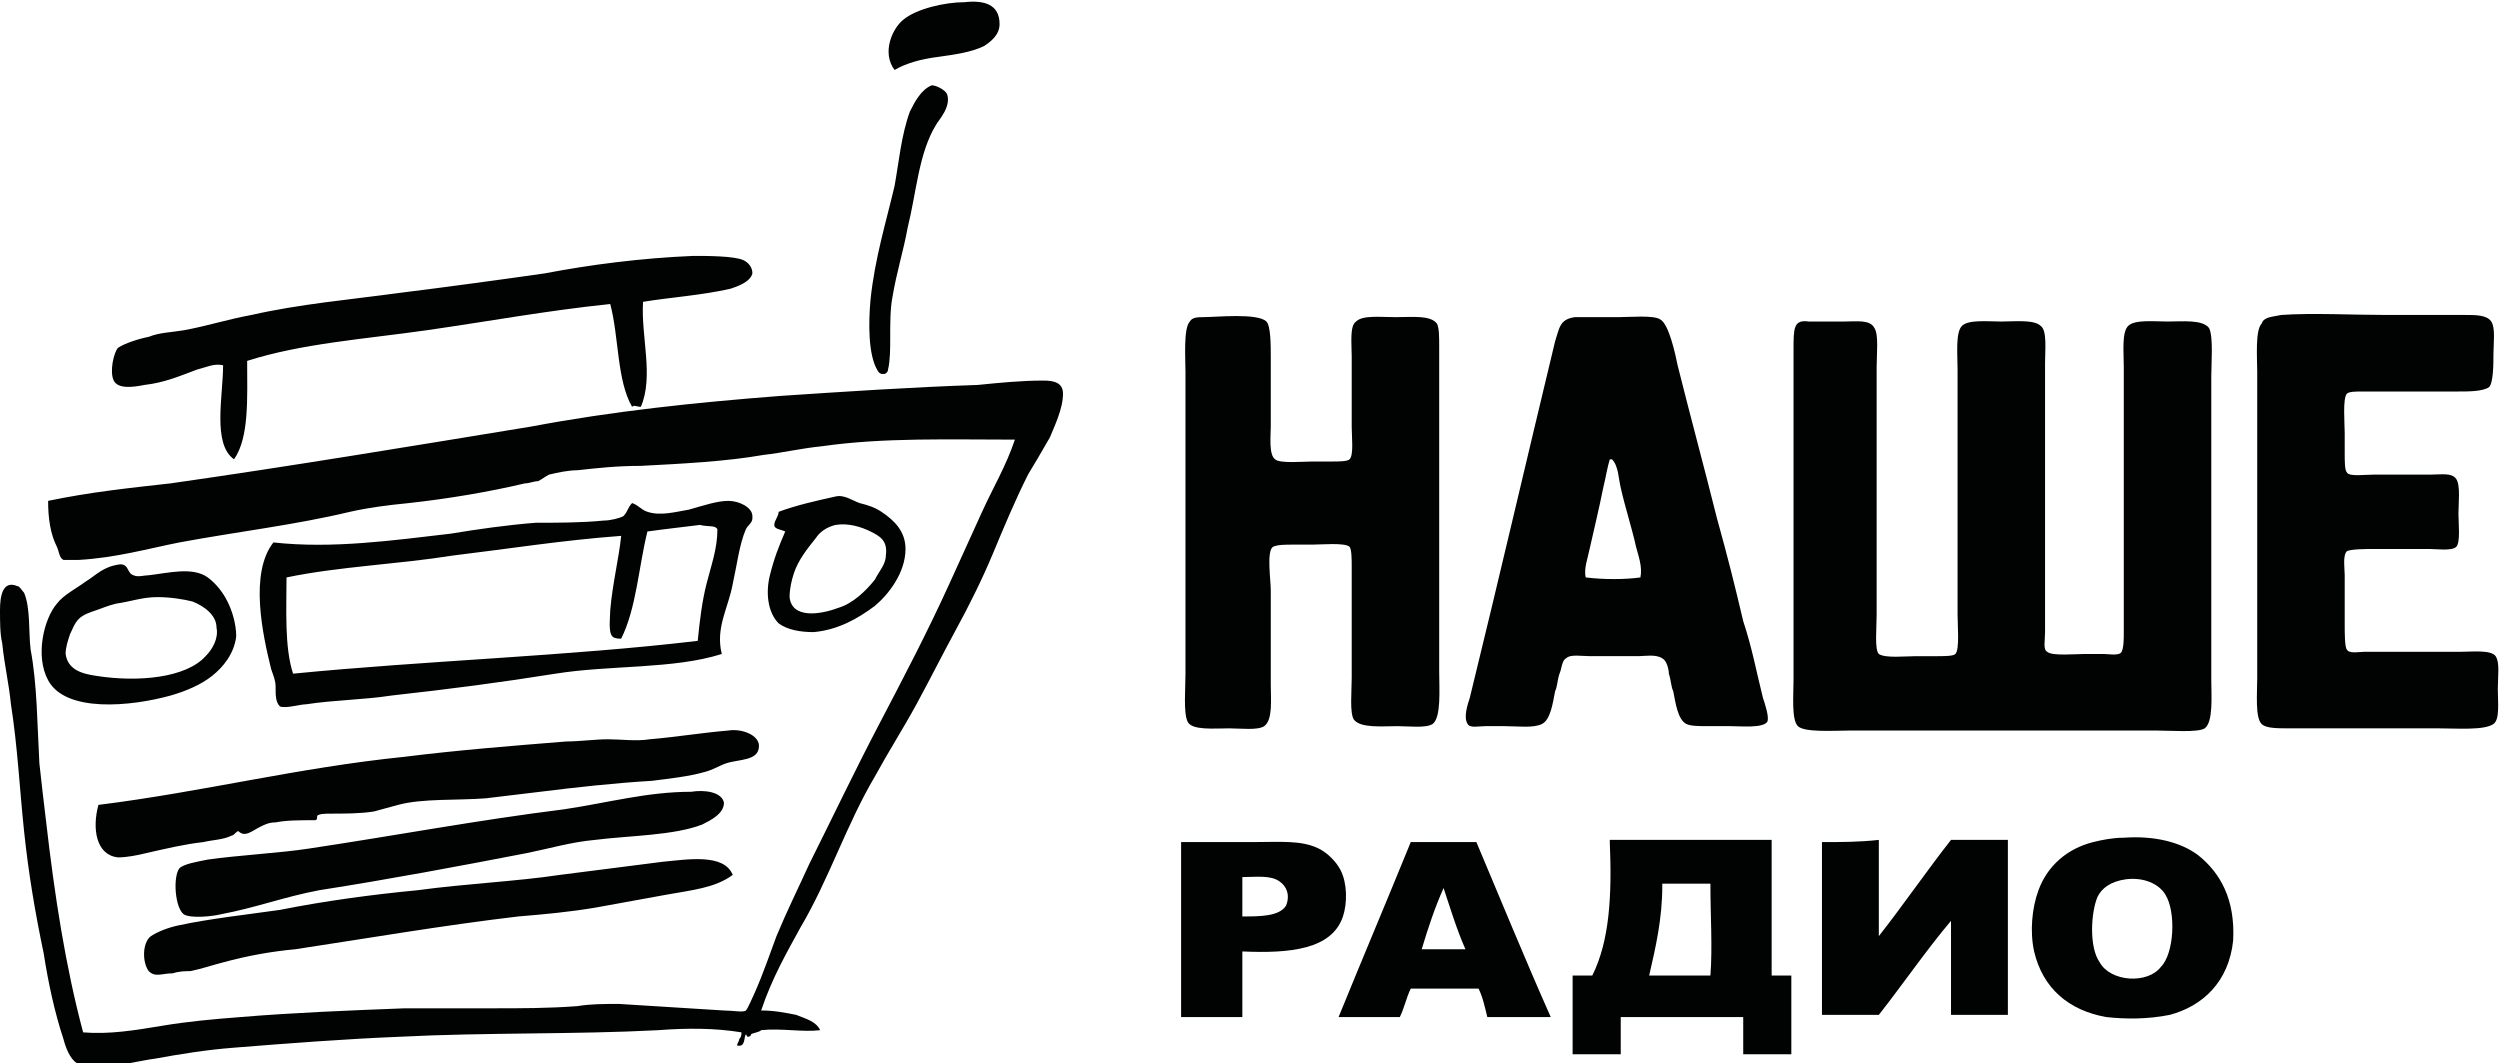 <?xml version="1.0" encoding="utf-8"?> <svg xmlns="http://www.w3.org/2000/svg" xmlns:xlink="http://www.w3.org/1999/xlink" version="1.1" id="Layer_1" x="0px" y="0px" viewBox="0 0 114.3 48.6" style="enable-background:new 0 0 114.3 48.6;" xml:space="preserve"> <style type="text/css"> .st0{fill:#010202;} </style> <g> <path class="st0" d="M34.2,47.4c0.2,0,0.2-0.3,0-0.3C34.1,47.2,34.1,47.4,34.2,47.4z M30.3,39.4c-1.6,0.2-3.1,0.4-4.7,0.6 c-2,0.3-4.3,0.4-6.5,0.7c-2.1,0.2-4.3,0.5-6.3,0.9c-1.4,0.2-3.2,0.4-4.6,0.7c-0.5,0.1-1,0.3-1.3,0.5c-0.4,0.3-0.4,1.2-0.1,1.6 c0.3,0.3,0.6,0.1,1.1,0.1c0.3-0.1,0.6-0.1,0.8-0.1c0.5-0.1,1.1-0.3,1.5-0.4c1.1-0.3,2.2-0.5,3.3-0.6c3.3-0.5,6.8-1.1,10.2-1.5 c1.2-0.1,2.3-0.2,3.5-0.4c1.1-0.2,2.2-0.4,3.3-0.6c1.1-0.2,2.2-0.3,3-0.9C33.1,39,31.4,39.3,30.3,39.4z M25.8,37 c-4,0.5-7.7,1.2-11.7,1.8c-1.3,0.2-3.2,0.3-4.6,0.5c-0.5,0.1-1.1,0.2-1.3,0.4c-0.3,0.4-0.2,1.8,0.2,2.1c0.3,0.2,1.3,0.1,1.7,0 c1.6-0.3,2.9-0.8,4.5-1.1c3.2-0.5,6.4-1.1,9.5-1.7c1-0.2,2-0.5,3.1-0.6c1.6-0.2,3.6-0.2,4.9-0.7c0.4-0.2,1-0.5,1-1 c-0.1-0.5-0.9-0.6-1.5-0.5C29.6,36.2,27.8,36.7,25.8,37z M5.4,39.2c0.4,0,0.9-0.1,1.3-0.2c0.9-0.2,1.7-0.4,2.6-0.5 c0.4-0.1,0.9-0.1,1.3-0.3c0.1,0,0.2-0.2,0.3-0.2c0.3,0.3,0.6,0,1-0.2c0.2-0.1,0.4-0.2,0.7-0.2c0.5-0.1,1.1-0.1,1.8-0.1 c0.1,0,0.1-0.1,0.1-0.2c0.1-0.1,0.4-0.1,0.6-0.1c0.6,0,1.4,0,2-0.1c0.4-0.1,0.7-0.2,1.1-0.3c1.1-0.3,2.7-0.2,4-0.3 c0.8-0.1,1.7-0.2,2.5-0.3c1.6-0.2,3.4-0.4,5.1-0.5c0.8-0.1,1.7-0.2,2.4-0.4c0.4-0.1,0.7-0.3,1-0.4c0.6-0.2,1.5-0.1,1.5-0.8 c0-0.5-0.8-0.8-1.4-0.7c0,0,0,0,0,0c-1.2,0.1-2.4,0.3-3.6,0.4c-0.6,0.1-1.3,0-1.9,0c-0.6,0-1.3,0.1-1.9,0.1c-2.5,0.2-5,0.4-7.4,0.7 c-4.9,0.5-9.2,1.6-14,2.2C4.2,37.9,4.4,39.1,5.4,39.2z M7.2,27.3c0.6,0,1.2,0.1,1.6,0.2c0.5,0.2,1.1,0.6,1.1,1.2 c0.1,0.5-0.2,1-0.5,1.3c-0.9,1-3.1,1.2-5,0.9c-0.7-0.1-1.3-0.3-1.4-1c0-0.3,0.1-0.6,0.2-0.9c0.1-0.2,0.2-0.5,0.4-0.7 c0.2-0.2,0.5-0.3,0.8-0.4c0.3-0.1,0.5-0.2,0.9-0.3C6,27.5,6.5,27.3,7.2,27.3z M3.9,26.6c-0.4,0.3-1,0.6-1.3,1 c-0.6,0.7-1,2.4-0.4,3.5c0.8,1.5,3.8,1.2,5.6,0.7c0.7-0.2,1.4-0.5,1.9-0.9s1-1,1.1-1.8c0-0.6-0.2-1.2-0.4-1.6 c-0.2-0.4-0.5-0.8-0.9-1.1c-0.7-0.5-1.8-0.2-2.7-0.1c-0.2,0-0.5,0.1-0.7,0c-0.3-0.1-0.2-0.5-0.6-0.5l0,0 C4.7,25.9,4.4,26.3,3.9,26.6z M32.8,24.2c0,0.9-0.3,1.7-0.5,2.5c-0.2,0.8-0.3,1.6-0.4,2.6c-5.9,0.7-12.4,0.9-18.5,1.5 c-0.4-1.2-0.3-3-0.3-4.4c2.4-0.5,5.1-0.6,7.6-1c2.5-0.3,5-0.7,7.7-0.9c-0.1,1-0.4,2.2-0.5,3.4c0,0.3-0.1,1,0.1,1.2 c0.1,0.1,0.3,0.1,0.4,0.1c0.7-1.4,0.8-3.3,1.2-4.9c0.7-0.1,1.6-0.2,2.4-0.3C32.4,24.1,32.7,24,32.8,24.2z M33.5,26.7 c0.2-0.9,0.3-1.8,0.6-2.5c0.1-0.2,0.3-0.3,0.3-0.5c0,0,0-0.1,0-0.1c0-0.4-0.6-0.7-1.1-0.7c-0.5,0-1.1,0.2-1.8,0.4 c-0.6,0.1-1.3,0.3-1.9,0.1c-0.3-0.1-0.4-0.3-0.7-0.4c-0.2,0.2-0.2,0.4-0.4,0.6c-0.2,0.1-0.6,0.2-0.9,0.2c-1,0.1-2.1,0.1-3.1,0.1 c-1.3,0.1-2.7,0.3-3.9,0.5c-2.6,0.3-5.4,0.7-8.1,0.4c-1.1,1.4-0.5,4.2-0.1,5.8c0.1,0.3,0.2,0.5,0.2,0.8c0,0.4,0,0.7,0.2,0.9 c0.3,0.1,0.9-0.1,1.2-0.1c1.3-0.2,2.6-0.2,3.9-0.4c2.7-0.3,5-0.6,7.5-1c2.5-0.4,5.4-0.2,7.6-0.9C32.7,28.7,33.3,27.8,33.5,26.7z M38.2,24c0.6-0.1,1.2,0.1,1.6,0.3c0.4,0.2,0.8,0.4,0.7,1.1c0,0.4-0.3,0.7-0.5,1.1c-0.4,0.5-1,1.1-1.7,1.3 c-0.8,0.3-2.1,0.5-2.2-0.5c0-0.4,0.1-0.8,0.2-1.1c0.2-0.6,0.6-1.1,1-1.6C37.5,24.3,37.8,24.1,38.2,24z M35.2,26.3 c-0.2,0.8-0.1,1.7,0.4,2.2c0.4,0.3,1,0.4,1.6,0.4c1.1-0.1,2-0.6,2.8-1.2c0.6-0.5,1.4-1.5,1.4-2.6c0-0.8-0.5-1.3-1.1-1.7 c-0.3-0.2-0.6-0.3-1-0.4c-0.3-0.1-0.7-0.4-1.1-0.3c-0.9,0.2-1.8,0.4-2.6,0.7c0,0.2-0.2,0.4-0.2,0.6c0,0.2,0.3,0.2,0.5,0.3 C35.6,25,35.4,25.5,35.2,26.3z M36.6,42.4c1.3-2.2,2.1-4.7,3.4-6.9c0.6-1.1,1.3-2.2,1.9-3.3c0.6-1.1,1.2-2.3,1.8-3.4 c0.6-1.1,1.2-2.3,1.7-3.5c0.5-1.2,1-2.4,1.6-3.6c0.3-0.5,0.6-1,1-1.7c0.2-0.5,0.6-1.3,0.6-2c0-0.5-0.4-0.6-0.9-0.6 c-1,0-2,0.1-3,0.2c-3,0.1-6,0.3-9,0.5c-3.9,0.3-7.7,0.7-11.4,1.4c-5.5,0.9-10.9,1.8-16.5,2.6c-1.8,0.2-3.7,0.4-5.6,0.8 c0,0.8,0.1,1.5,0.4,2.1c0.1,0.2,0.1,0.5,0.3,0.6c0.1,0,0.5,0,0.7,0c1.7-0.1,3.1-0.5,4.6-0.8c2.7-0.5,5.3-0.8,7.8-1.4 c0.9-0.2,1.7-0.3,2.7-0.4c1.8-0.2,3.6-0.5,5.3-0.9c0.2,0,0.4-0.1,0.6-0.1c0.2-0.1,0.3-0.2,0.5-0.3c0.4-0.1,0.9-0.2,1.3-0.2 c0.9-0.1,1.8-0.2,2.9-0.2c1.9-0.1,3.9-0.2,5.6-0.5c0.9-0.1,1.7-0.3,2.7-0.4c2.8-0.4,5.8-0.3,8.8-0.3c-0.4,1.2-1,2.2-1.5,3.3 c-0.5,1.1-1,2.2-1.5,3.3c-1,2.2-2.1,4.3-3.2,6.4c-1.1,2.1-2.1,4.2-3.2,6.4c-0.5,1.1-1,2.1-1.5,3.3c-0.3,0.8-0.6,1.7-1,2.6 c-0.1,0.2-0.3,0.7-0.4,0.8c-0.1,0.1-0.6,0-1,0c-1.7-0.1-3.1-0.2-4.8-0.3c-0.7,0-1.3,0-1.9,0.1c-1.3,0.1-2.6,0.1-3.9,0.1 c-1.3,0-2.7,0-4,0c-2.6,0.1-5.1,0.2-7.5,0.4c-1.3,0.1-2.4,0.2-3.6,0.4c-1.2,0.2-2.4,0.4-3.6,0.3h0c-0.8-3-1.3-6.2-1.7-9.7 c-0.1-0.8-0.2-1.7-0.3-2.6c-0.1-1.8-0.1-3.6-0.4-5.2c-0.1-0.8,0-1.9-0.3-2.6c-0.1-0.1-0.2-0.3-0.3-0.3C0.1,26.5,0,27.3,0,27.9 c0,0.5,0,1.1,0.1,1.5c0.1,1,0.3,1.8,0.4,2.8c0.3,1.9,0.4,3.9,0.6,5.8c0.2,1.9,0.5,3.7,0.9,5.6c0.2,1.3,0.5,2.7,0.9,3.9 c0.1,0.4,0.3,0.9,0.6,1.1c0.2,0.1,0.6,0.1,0.9,0.1c1,0.1,1.9-0.2,2.7-0.3c1.1-0.2,2.3-0.4,3.6-0.5c2.5-0.2,5.1-0.4,7.6-0.5 c3.9-0.2,8-0.1,11.8-0.3c1.3-0.1,2.6-0.1,3.8,0.1c0,0.1,0,0.2-0.1,0.3c0,0.1-0.1,0.2-0.1,0.3c0.4,0.1,0.3-0.4,0.4-0.5 c0,0,0.1,0,0.2,0c0.2-0.1,0.4-0.1,0.5-0.2c0.9-0.1,1.9,0.1,2.7,0c-0.2-0.4-0.6-0.5-1.1-0.7c-0.5-0.1-1-0.2-1.6-0.2 C35.3,44.7,36,43.5,36.6,42.4z M33.4,13.2c0.3-0.1,0.9-0.3,1-0.7c0-0.3-0.2-0.5-0.4-0.6c-0.4-0.2-1.7-0.2-2.3-0.2 c-2.4,0.1-4.7,0.4-6.8,0.8c-2.1,0.3-4.3,0.6-6.7,0.9c-2.2,0.3-4.5,0.5-6.7,1c-1.1,0.2-2,0.5-3.1,0.7c-0.6,0.1-1.1,0.1-1.6,0.3 c-0.5,0.1-1.1,0.3-1.4,0.5c-0.2,0.2-0.4,1.1-0.2,1.5c0.2,0.4,0.9,0.3,1.4,0.2c0.9-0.1,1.6-0.4,2.4-0.7c0.4-0.1,0.8-0.3,1.2-0.2 c0,1.4-0.5,3.6,0.5,4.3c0.7-1,0.6-2.8,0.6-4.5c2.5-0.8,5.4-1,8.2-1.4c2.8-0.4,5.5-0.9,8.4-1.2c0.4,1.5,0.3,3.5,1,4.7 c0.1-0.1,0.2,0,0.4,0c0.6-1.4,0-3.2,0.1-4.8C30.6,13.6,32.1,13.5,33.4,13.2z M41.6,5.1c-0.4,1.1-0.5,2.3-0.7,3.4 c-0.4,1.7-0.9,3.3-1.1,5.2c-0.1,1.1-0.1,2.5,0.3,3.2c0.1,0.2,0.2,0.2,0.3,0.2c0.1,0,0.2-0.1,0.2-0.2c0.1-0.4,0.1-1,0.1-1.4 c0-0.7,0-1.4,0.1-1.9c0.2-1.2,0.5-2.1,0.7-3.2C41.9,8.8,42,7,42.8,5.7c0.1-0.2,0.7-0.8,0.5-1.4c-0.1-0.2-0.5-0.4-0.7-0.4 C42.1,4.1,41.8,4.7,41.6,5.1z M42.9,2.6c0.7-0.1,1.5-0.2,2.1-0.5c0.3-0.2,0.7-0.5,0.7-1c0-0.9-0.7-1.1-1.6-1 c-0.9,0-2.2,0.3-2.8,0.8c-0.5,0.4-1,1.5-0.4,2.3C41.4,2.9,42.1,2.7,42.9,2.6z"></path> <path class="st0" d="M55,14.5c0.6,0,2.5-0.2,2.9,0.2c0.2,0.2,0.2,1.1,0.2,1.6c0,1.1,0,2.1,0,3.2c0,0.4-0.1,1.3,0.2,1.5 c0.2,0.2,1.3,0.1,1.7,0.1c0.3,0,0.6,0,0.9,0c0.3,0,0.7,0,0.8-0.1c0.2-0.2,0.1-1,0.1-1.5c0-1.2,0-2,0-3.2c0-0.6-0.1-1.4,0.2-1.6 c0.3-0.3,1.1-0.2,1.8-0.2c0.8,0,1.6-0.1,1.9,0.3c0.1,0.2,0.1,0.6,0.1,1.1c0,5,0,9.8,0,14.8c0,0.8,0.1,2.1-0.3,2.4 c-0.3,0.2-1.1,0.1-1.6,0.1c-0.7,0-1.7,0.1-2-0.3c-0.2-0.3-0.1-1.3-0.1-1.9c0-1.8,0-3.3,0-5.1c0-0.3,0-0.8-0.1-0.9 c-0.2-0.2-1.3-0.1-1.7-0.1c-0.3,0-0.6,0-0.9,0c-0.3,0-0.7,0-0.9,0.1c-0.3,0.2-0.1,1.5-0.1,2c0,1.5,0,2.8,0,4.3 c0,0.7,0.1,1.6-0.3,1.9c-0.3,0.2-1.1,0.1-1.6,0.1c-0.7,0-1.7,0.1-1.9-0.3c-0.2-0.4-0.1-1.5-0.1-2.2c0-4.6,0-9.2,0-13.8 c0-0.6-0.1-2,0.2-2.3C54.5,14.5,54.8,14.5,55,14.5z"></path> <path class="st0" d="M72.5,26.4c-0.1-0.4,0.1-0.9,0.2-1.4c0.2-0.9,0.4-1.7,0.6-2.7c0.1-0.4,0.2-1,0.3-1.3c0,0,0,0,0.1,0h0 c0.3,0.3,0.3,0.9,0.4,1.3c0.2,0.9,0.5,1.8,0.7,2.7c0.1,0.4,0.3,0.9,0.2,1.4C74.3,26.5,73.3,26.5,72.5,26.4z M80.6,31.9 c-0.3-1.2-0.5-2.3-0.9-3.5c-0.4-1.7-0.7-2.9-1.2-4.7c-0.6-2.4-1.2-4.6-1.8-7c-0.1-0.5-0.4-1.9-0.8-2.1c-0.3-0.2-1.4-0.1-1.9-0.1 c-0.8,0-1.6,0-2,0c-0.7,0.1-0.7,0.5-0.9,1.1c-1.3,5.4-2.6,11-3.9,16.3c-0.1,0.3-0.3,0.9-0.1,1.2c0.1,0.2,0.5,0.1,0.8,0.1h0.9 c0.6,0,1.3,0.1,1.7-0.1c0.4-0.2,0.5-1,0.6-1.5c0.1-0.2,0.1-0.5,0.2-0.8c0.1-0.2,0.1-0.6,0.3-0.7c0.2-0.2,0.7-0.1,1.1-0.1h2.2 c0.3,0,0.8-0.1,1.1,0.1c0.2,0.1,0.3,0.5,0.3,0.7c0.1,0.3,0.1,0.6,0.2,0.8c0.1,0.5,0.2,1.3,0.6,1.5c0.2,0.1,0.6,0.1,1,0.1h1 c0.5,0,1.5,0.1,1.7-0.2C80.9,32.8,80.7,32.2,80.6,31.9z"></path> <path class="st0" d="M82,16c0,5.1,0,9.9,0,15.1c0,0.7-0.1,1.8,0.2,2.1c0.3,0.3,1.7,0.2,2.4,0.2c4.8,0,9.3,0,14,0 c0.6,0,1.9,0.1,2.2-0.1c0.4-0.3,0.3-1.5,0.3-2.2c0-4.6,0-9.2,0-13.9c0-0.6,0.1-1.8-0.1-2.2c-0.3-0.4-1.2-0.3-1.9-0.3 c-0.6,0-1.5-0.1-1.8,0.2c-0.3,0.3-0.2,1.2-0.2,1.9c0,4.2,0,8,0,12.1c0,0.3,0,0.7-0.1,0.9c-0.1,0.2-0.6,0.1-0.8,0.1 c-0.3,0-0.6,0-0.9,0c-0.4,0-1.5,0.1-1.7-0.1c-0.2-0.1-0.1-0.5-0.1-0.9c0-4.2,0-8.2,0-12.3c0-0.6,0.1-1.5-0.2-1.7 c-0.3-0.3-1.2-0.2-1.8-0.2c-0.6,0-1.5-0.1-1.8,0.2c-0.3,0.3-0.2,1.3-0.2,2c0,3.8,0,7.5,0,11.2c0,0.5,0.1,1.6-0.1,1.8 c-0.1,0.1-0.5,0.1-0.9,0.1s-0.6,0-0.9,0c-0.5,0-1.4,0.1-1.7-0.1c-0.2-0.2-0.1-1.2-0.1-1.8c0-3.8,0-7.6,0-11.3 c0-0.6,0.1-1.5-0.1-1.8c-0.2-0.4-0.8-0.3-1.4-0.3c-0.5,0-1.2,0-1.6,0C82,14.6,82,15,82,16z"></path> <path class="st0" d="M103.4,14.8c-0.3,0.3-0.2,1.6-0.2,2.2c0,4.7,0,9.3,0,14c0,0.7-0.1,1.8,0.2,2.1c0.2,0.2,0.7,0.2,1.3,0.2 c2.3,0,4.5,0,6.8,0c0.8,0,2.1,0.1,2.5-0.2c0.3-0.2,0.2-1,0.2-1.6s0.1-1.2-0.1-1.5c-0.2-0.3-1.1-0.2-1.6-0.2c-1.5,0-2.9,0-4.4,0 c-0.2,0-0.7,0.1-0.8-0.1c-0.1-0.1-0.1-0.8-0.1-1.1c0-0.8,0-1.6,0-2.3c0-0.3-0.1-0.9,0.1-1.1c0.2-0.1,0.9-0.1,1.2-0.1 c1,0,1.6,0,2.6,0c0.3,0,1,0.1,1.2-0.1c0.2-0.2,0.1-1.1,0.1-1.5c0-0.5,0.1-1.3-0.1-1.6c-0.2-0.3-0.7-0.2-1.2-0.2c-1,0-1.6,0-2.6,0 c-0.4,0-1.1,0.1-1.2-0.1c-0.1-0.1-0.1-0.5-0.1-0.9c0-0.3,0-0.6,0-0.9c0-0.4-0.1-1.6,0.1-1.8c0.1-0.1,0.4-0.1,0.7-0.1 c1.4,0,2.9,0,4.3,0c0.6,0,1.2,0,1.5-0.2c0.2-0.2,0.2-1.1,0.2-1.5c0-0.5,0.1-1.2-0.1-1.5c-0.2-0.3-0.7-0.3-1.2-0.3 c-1.3,0-2.3,0-3.6,0c-1.5,0-3.4-0.1-4.8,0C103.8,14.5,103.5,14.5,103.4,14.8z"></path> <path class="st0" d="M98.8,44.2C98.2,45,96.5,44.9,96,44c-0.5-0.7-0.4-2.3-0.1-3c0.2-0.4,0.6-0.7,1.3-0.8c0.8-0.1,1.5,0.2,1.8,0.7 C99.5,41.7,99.4,43.6,98.8,44.2z M100.5,39.1c-0.8-0.6-2-0.9-3.4-0.8c-0.5,0-1,0.1-1.4,0.2c-1.2,0.3-2.1,1.1-2.5,2.2 c-0.3,0.8-0.4,1.9-0.2,2.8c0.4,1.7,1.6,2.7,3.3,3c0.9,0.1,1.9,0.1,2.9-0.1c1.5-0.4,2.7-1.5,2.9-3.4 C102.2,41.1,101.5,39.9,100.5,39.1z"></path> <path class="st0" d="M58.8,41.4c-0.3,0.5-1.2,0.5-2,0.5v-1.7c0,0,0-0.1,0-0.1c0.6,0,1.3-0.1,1.7,0.2C58.8,40.5,59,40.9,58.8,41.4z M61.3,39.8c-0.2-0.4-0.6-0.8-1-1c-0.8-0.4-1.8-0.3-3-0.3h-3.3c0,0,0,0,0,0.1v7.9c0.9,0,1.9,0,2.8,0v-3c2.2,0.1,4.1-0.1,4.6-1.6 C61.6,41.3,61.6,40.4,61.3,39.8z"></path> <path class="st0" d="M65,43.4c0.3-1,0.6-1.9,1-2.8c0.3,0.9,0.6,1.9,1,2.8H65z M67.5,38.5h-3c-1.1,2.7-2.2,5.3-3.3,8H64 c0.2-0.4,0.3-0.9,0.5-1.3h3.1c0.2,0.4,0.3,0.9,0.4,1.3h2.9C69.7,43.8,68.6,41.1,67.5,38.5z"></path> <path class="st0" d="M78.2,44.6h-2.8c0.3-1.3,0.6-2.6,0.6-4.1c0,0,0-0.1,0-0.1c0.7,0,1.5,0,2.2,0C78.2,41.9,78.3,43.3,78.2,44.6z M81,44.6v-6.2h-7.4c0,0,0,0,0,0.1c0.1,2.4,0,4.5-0.8,6.1h-0.9c0,1.2,0,2.4,0,3.6h2.2c0-0.6,0-1.2,0-1.7c1.9,0,3.8,0,5.6,0v1.7h2.2 v-3.6H81z"></path> <path class="st0" d="M83.3,38.5c0,2.7,0,5.3,0,7.9c0.9,0,1.7,0,2.6,0c1.1-1.4,2.2-3,3.3-4.3c0,1.4,0,2.9,0,4.3c0.9,0,1.7,0,2.6,0 c0-2.7,0-5.3,0-8c-0.9,0-1.7,0-2.6,0c-1.1,1.4-2.2,3-3.3,4.4c0-1.5,0-2.9,0-4.4C85,38.5,84.2,38.5,83.3,38.5 C83.3,38.5,83.3,38.5,83.3,38.5z"></path> </g> </svg> 